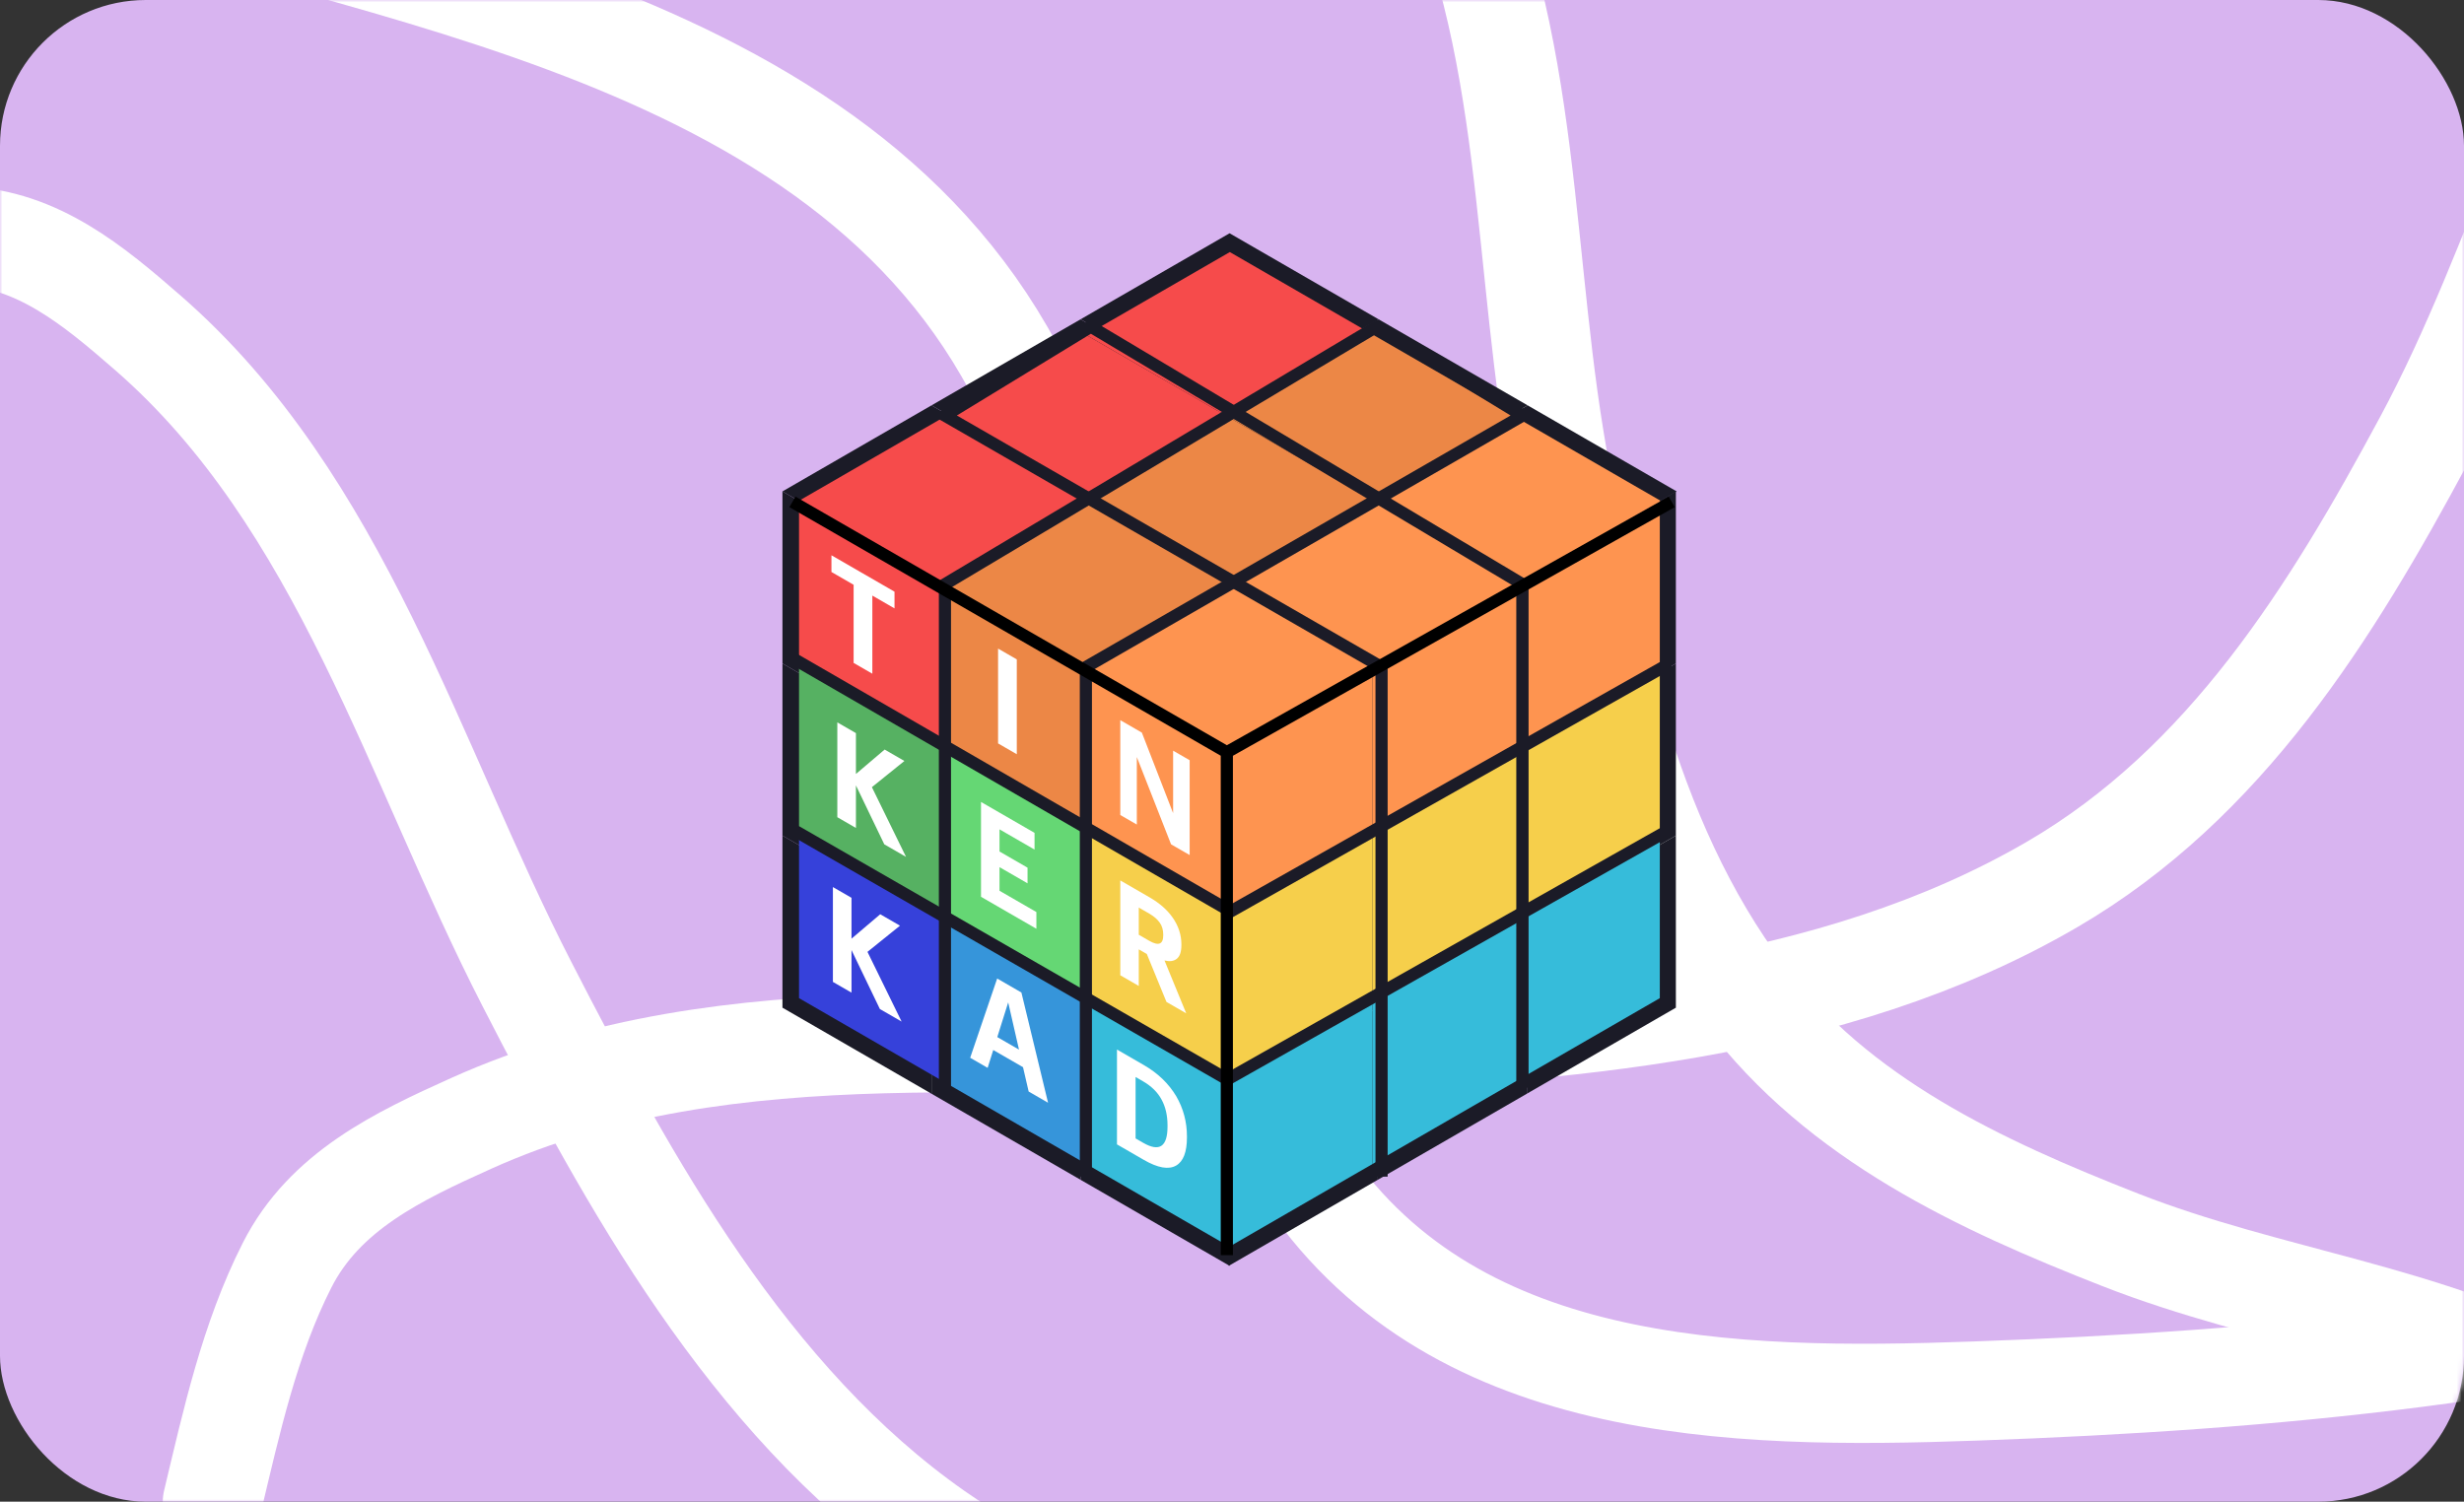 <?xml version="1.0" encoding="UTF-8"?> <svg xmlns="http://www.w3.org/2000/svg" width="507" height="309" viewBox="0 0 507 309" fill="none"><rect x="0" y="0" width="507" height="309" fill="#333333" stroke="none"/> <rect width="507" height="309" rx="30" fill="#D8B4F0"></rect> <mask id="mask0_1026_8087" style="mask-type:alpha" maskUnits="userSpaceOnUse" x="0" y="0" width="507" height="309"> <rect width="507" height="309" rx="30" fill="#F6CF4B"></rect> </mask> <g mask="url(#mask0_1026_8087)"> <path d="M586 261.041C527.22 278.497 467.571 284.05 406.415 286.235C356.251 288.027 297.924 287.083 267.659 240.353C240.653 198.656 232.484 144.626 217.781 97.809C191.031 12.634 95.708 -1.316 20.402 -23.725" stroke="white" stroke-width="20.411" stroke-linecap="round"></path> <path d="M408.213 344.391C370.591 337.409 333.744 345.498 295.738 343.162C259.751 340.95 222.958 336.442 192.598 315.145C153.89 287.992 129.523 243.548 108.437 202.517C85.058 157.024 70.288 103.191 30.422 68.486C19.272 58.779 7.741 49.133 -7.578 48.558C-22.903 47.982 -38.068 51.336 -52.999 54.323" stroke="white" stroke-width="20.411" stroke-linecap="round"></path> <path d="M552.524 -22.825C527.893 12.036 518.872 53.147 498.762 90.565C479.721 125.995 457.98 161.17 422.257 181.989C376.711 208.532 320.367 212.471 269.009 214.68C212.065 217.129 150.703 206.96 96.976 231.15C81.948 237.916 66.805 245.096 59.07 260.349C51.332 275.608 47.644 292.54 43.695 309.062" stroke="white" stroke-width="20.411" stroke-linecap="round"></path> <path d="M528.279 285.938C499.252 270.25 466.868 267.118 436.296 255.135C407.348 243.789 378.347 230.348 359.074 204.851C334.502 172.344 326.282 129.464 319.85 90.252C312.718 46.775 314.863 -1.258 291.342 -40.261C284.764 -51.17 277.856 -62.13 265.437 -66.659C253.012 -71.191 239.677 -72.46 226.632 -73.967" stroke="white" stroke-width="20.411" stroke-linecap="round"></path> </g> <rect width="35.411" height="35.411" transform="matrix(0.866 0.5 -2.20305e-08 1 161 101.118)" fill="#1B1B27"></rect> <rect width="35.411" height="35.411" transform="matrix(0.866 0.5 -2.20305e-08 1 161 136.529)" fill="#1B1B27"></rect> <rect width="35.411" height="35.411" transform="matrix(0.866 0.5 -2.20305e-08 1 161 171.939)" fill="#1B1B27"></rect> <rect width="35.411" height="35.411" transform="matrix(0.866 0.5 -2.20305e-08 1 191.668 118.823)" fill="#1B1B27"></rect> <rect width="35.411" height="35.411" transform="matrix(0.866 0.5 -2.20305e-08 1 191.668 154.234)" fill="#1B1B27"></rect> <rect width="35.411" height="35.411" transform="matrix(0.866 0.5 -2.20305e-08 1 191.668 189.646)" fill="#1B1B27"></rect> <rect width="35.411" height="35.411" transform="matrix(0.866 0.5 -2.20305e-08 1 222.332 136.529)" fill="#1B1B27"></rect> <rect width="35.411" height="35.411" transform="matrix(0.866 0.5 -2.20305e-08 1 222.332 171.939)" fill="#1B1B27"></rect> <rect width="35.411" height="35.411" transform="matrix(0.866 0.5 -2.20305e-08 1 222.332 207.352)" fill="#1B1B27"></rect> <rect width="35.411" height="35.411" transform="matrix(0.866 -0.5 2.20305e-08 1 252.836 154.235)" fill="#1B1B27"></rect> <rect width="35.411" height="35.411" transform="matrix(0.866 -0.5 2.20305e-08 1 252.836 189.646)" fill="#1B1B27"></rect> <rect width="35.411" height="35.411" transform="matrix(0.866 -0.5 2.20305e-08 1 252.836 225.057)" fill="#1B1B27"></rect> <rect width="35.411" height="35.411" transform="matrix(0.866 -0.5 2.20305e-08 1 283.504 136.529)" fill="#1B1B27"></rect> <rect width="35.411" height="35.411" transform="matrix(0.866 -0.5 2.20305e-08 1 283.504 171.941)" fill="#1B1B27"></rect> <rect width="35.411" height="35.411" transform="matrix(0.866 -0.5 2.20305e-08 1 283.504 207.352)" fill="#1B1B27"></rect> <rect width="35.411" height="35.411" transform="matrix(0.866 -0.5 2.20305e-08 1 314.168 118.824)" fill="#1B1B27"></rect> <rect width="35.411" height="35.411" transform="matrix(0.866 -0.5 2.20305e-08 1 314.168 154.234)" fill="#1B1B27"></rect> <rect width="35.411" height="35.411" transform="matrix(0.866 -0.5 2.20305e-08 1 314.168 189.646)" fill="#1B1B27"></rect> <rect width="35.411" height="35.411" transform="matrix(0.866 -0.5 0.866 0.5 161 101.117)" fill="#1B1B27"></rect> <rect width="35.411" height="35.411" transform="matrix(0.866 -0.5 0.866 0.5 191.668 118.822)" fill="#1B1B27"></rect> <rect width="35.411" height="35.411" transform="matrix(0.866 -0.5 0.866 0.5 222.336 136.528)" fill="#1B1B27"></rect> <rect width="35.411" height="35.411" transform="matrix(0.866 -0.5 0.866 0.5 191.668 83.412)" fill="#1B1B27"></rect> <rect width="35.411" height="35.411" transform="matrix(0.866 -0.5 0.866 0.5 222.336 101.117)" fill="#1B1B27"></rect> <rect width="35.411" height="35.411" transform="matrix(0.866 -0.5 0.866 0.5 253.004 118.822)" fill="#1B1B27"></rect> <rect width="35.411" height="35.411" transform="matrix(0.866 -0.5 0.866 0.5 222.336 65.706)" fill="#1B1B27"></rect> <rect width="35.411" height="35.411" transform="matrix(0.866 -0.5 0.866 0.5 253.004 83.412)" fill="#1B1B27"></rect> <rect width="35.411" height="35.411" transform="matrix(0.866 -0.5 0.866 0.5 283.668 101.117)" fill="#1B1B27"></rect> <rect width="34.117" height="34.117" transform="matrix(0.866 0.5 -2.20305e-08 1 164.41 103.043)" fill="#F64B4B"></rect> <rect width="34.117" height="34.117" transform="matrix(0.866 0.5 -2.20305e-08 1 164.41 137.159)" fill="#56B162"></rect> <rect width="34.117" height="34.117" transform="matrix(0.866 0.5 -2.20305e-08 1 164.41 171.275)" fill="#3641DA"></rect> <rect width="34.117" height="34.117" transform="matrix(0.866 0.5 -2.20305e-08 1 193.957 120.101)" fill="#EC8746"></rect> <rect width="34.117" height="34.117" transform="matrix(0.866 0.5 -2.20305e-08 1 193.957 154.218)" fill="#65D774"></rect> <rect width="34.117" height="34.117" transform="matrix(0.866 0.5 -2.20305e-08 1 193.957 188.334)" fill="#3695DA"></rect> <rect width="34.117" height="34.117" transform="matrix(0.866 0.5 -2.20305e-08 1 223.504 137.159)" fill="#FE9450"></rect> <rect width="34.117" height="34.117" transform="matrix(0.866 0.5 -2.20305e-08 1 223.504 171.275)" fill="#F6CF4B"></rect> <rect width="34.117" height="34.117" transform="matrix(0.866 0.5 -2.20305e-08 1 223.504 205.393)" fill="#36BCDA"></rect> <rect width="34.117" height="34.117" transform="matrix(0.866 -0.5 2.20305e-08 1 252.887 154.216)" fill="#FE9450"></rect> <rect width="34.117" height="34.117" transform="matrix(0.866 -0.5 2.20305e-08 1 252.887 188.332)" fill="#F6CF4B"></rect> <rect width="34.117" height="34.117" transform="matrix(0.866 -0.5 2.20305e-08 1 252.887 222.448)" fill="#36BCDA"></rect> <rect width="34.117" height="34.117" transform="matrix(0.866 -0.5 2.20305e-08 1 282.434 137.158)" fill="#FE9450"></rect> <rect width="34.117" height="34.117" transform="matrix(0.866 -0.5 2.20305e-08 1 282.434 171.274)" fill="#F6CF4B"></rect> <rect width="34.117" height="34.117" transform="matrix(0.866 -0.5 2.20305e-08 1 282.434 205.392)" fill="#36BCDA"></rect> <rect width="34.117" height="34.117" transform="matrix(0.866 -0.5 2.20305e-08 1 311.98 120.1)" fill="#FE9450"></rect> <rect width="34.117" height="34.117" transform="matrix(0.866 -0.5 2.20305e-08 1 311.98 154.216)" fill="#F6CF4B"></rect> <rect width="34.117" height="34.117" transform="matrix(0.866 -0.5 2.20305e-08 1 311.98 188.332)" fill="#36BCDA"></rect> <rect width="34.117" height="34.117" transform="matrix(0.866 -0.5 0.866 0.5 164.41 103.042)" fill="#F64B4B"></rect> <rect width="34.117" height="34.117" transform="matrix(0.866 -0.5 0.866 0.5 193.957 120.101)" fill="#EC8746"></rect> <rect width="34.117" height="34.117" transform="matrix(0.866 -0.5 0.866 0.5 223.504 137.158)" fill="#FE9450"></rect> <rect width="34.117" height="34.117" transform="matrix(0.866 -0.5 0.866 0.5 193.957 85.983)" fill="#F64B4B"></rect> <rect width="34.117" height="34.117" transform="matrix(0.866 -0.5 0.866 0.5 223.504 103.042)" fill="#EC8746"></rect> <rect width="34.117" height="34.117" transform="matrix(0.866 -0.5 0.866 0.5 253.047 120.101)" fill="#FE9450"></rect> <rect width="34.117" height="34.117" transform="matrix(0.866 -0.5 0.866 0.5 223.504 68.926)" fill="#F64B4B"></rect> <rect width="34.117" height="34.117" transform="matrix(0.866 -0.5 0.866 0.5 253.047 85.983)" fill="#EC8746"></rect> <rect width="34.117" height="34.117" transform="matrix(0.866 -0.5 0.866 0.5 282.594 103.042)" fill="#FE9450"></rect> <path d="M175.642 120.331L171.08 117.697L171.08 114.258L184.057 121.75L184.057 125.189L179.495 122.555L179.495 138.631L175.642 136.406L175.642 120.331Z" fill="white"></path> <path d="M205.365 133.459L209.218 135.683L209.218 155.198L205.365 152.973L205.365 133.459Z" fill="white"></path> <path d="M230.513 148.188L234.956 150.754L241.385 167.321L241.385 154.466L244.789 156.431L244.789 175.946L240.96 173.735L233.916 155.776L233.916 169.668L230.513 167.703L230.513 148.188Z" fill="white"></path> <path d="M172.29 148.642L176.119 150.853L176.119 159.259L182.028 154.238L186.094 156.585L179.405 161.975L186.425 176.318L181.957 173.739L176.119 161.607L176.119 170.368L172.29 168.157L172.29 148.642Z" fill="white"></path> <path d="M201.856 165.018L212.871 171.378L212.871 174.817L205.662 170.654L205.662 175.212L211.429 178.542L211.429 181.763L205.662 178.433L205.662 183.291L213.249 187.672L213.249 191.111L201.856 184.533L201.856 165.018Z" fill="white"></path> <path d="M230.513 181.168L236.564 184.661C238.612 185.844 240.196 187.241 241.315 188.851C242.496 190.552 243.087 192.385 243.087 194.35L243.087 194.46C243.087 195.879 242.756 196.834 242.095 197.325C241.48 197.789 240.653 197.894 239.613 197.639L244.08 208.516L240.015 206.168L235.973 196.302L234.318 195.347L234.318 202.88L230.513 200.682L230.513 181.168ZM236.469 193.586C238.392 194.696 239.353 194.314 239.353 192.44L239.353 192.331C239.353 191.366 239.116 190.548 238.644 189.874C238.171 189.183 237.446 188.555 236.469 187.991L234.318 186.749L234.318 192.344L236.469 193.586Z" fill="white"></path> <path d="M171.38 182.532L175.209 184.743L175.209 193.149L181.118 188.127L185.184 190.474L178.494 195.865L185.515 210.207L181.047 207.628L175.209 195.496L175.209 204.257L171.38 202.047L171.38 182.532Z" fill="white"></path> <path d="M205.181 201.35L210.168 204.229L215.652 226.91L211.658 224.604L210.499 219.595L204.377 216.061L203.219 219.732L199.626 217.658L205.181 201.35ZM205.205 213.4L209.672 215.979L207.45 206.263L205.205 213.4Z" fill="white"></path> <path d="M235.222 235.154C238.563 237.083 240.233 235.963 240.233 231.797L240.233 231.578C240.233 229.522 239.823 227.748 239.004 226.256C238.2 224.755 236.924 223.5 235.175 222.49L233.662 221.616L233.662 234.253L235.222 235.154ZM229.833 215.967L235.364 219.16C238.248 220.825 240.469 222.963 242.029 225.574C243.495 228.112 244.228 230.864 244.228 233.83L244.228 234.048C244.228 237.051 243.487 238.979 242.006 239.835C240.462 240.726 238.24 240.335 235.34 238.661L229.833 235.481L229.833 215.967Z" fill="white"></path> <path d="M163.73 171.047L252.547 222.108L342.956 171.047" stroke="#1B1B27" stroke-width="2.502"></path> <path d="M162.711 135.224L253.234 187.536L343.642 136.475" stroke="#1B1B27" stroke-width="2.502"></path> <path d="M223.433 242.122V137.27L313.273 85.527L283.25 67.218L194.434 120.212V223.813" stroke="#1B1B27" stroke-width="2.502"></path> <path d="M284.274 242.122V137.27L194.434 85.527L224.457 67.218L313.273 120.212V223.813" stroke="#1B1B27" stroke-width="2.502"></path> <path d="M252.436 258.272V154.785M252.436 154.785L343.982 103.269M252.436 154.785L163.051 103.269" stroke="black" stroke-width="2.502"></path> </svg> 